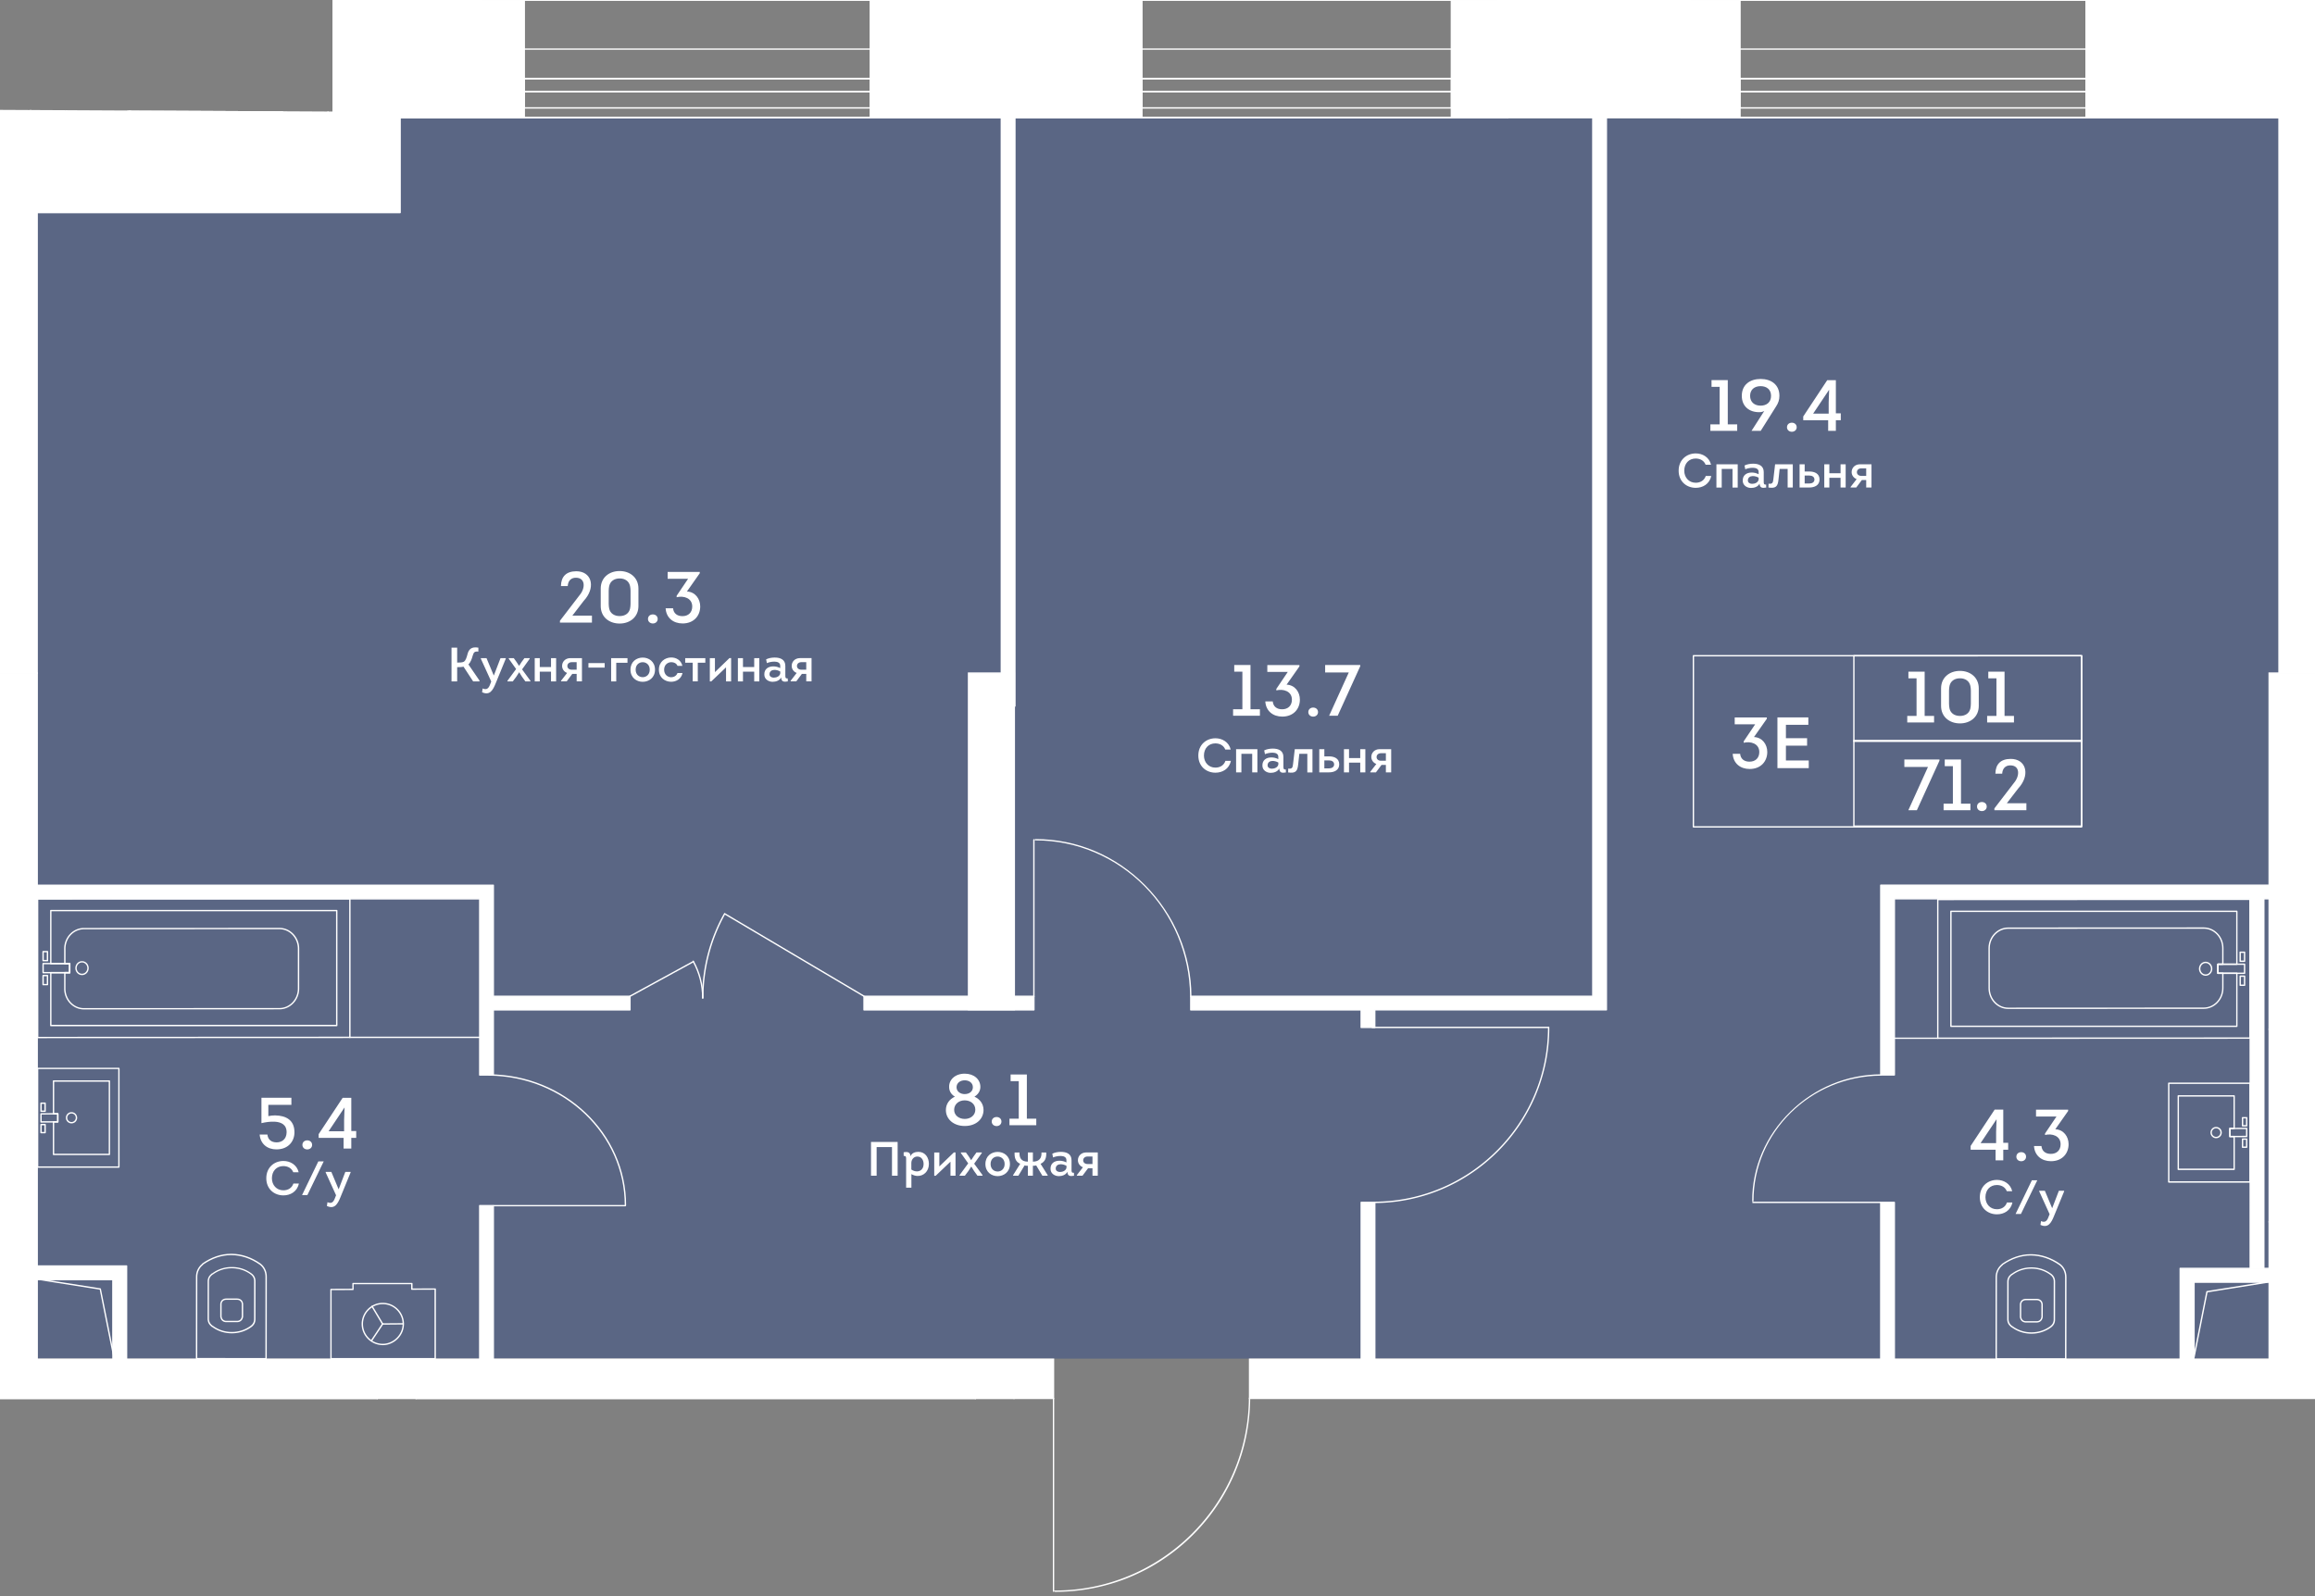 <svg viewBox="0 0 725.03 500" xmlns="http://www.w3.org/2000/svg"><rect x="0" y="0" width="725.03" height="500" fill="#808080" stroke="none"/><clipPath id="a"><path d="M725.03 0H104.12v34.94L0 34.42v403.89h329.02V500h69.42v-61.69h326.59z"/></clipPath><clipPath id="b"><path d="M-1203.76-15.85h2959.94v1437.5h-2959.94z"/></clipPath><clipPath id="c"><path d="M-1203.76-15.85h2959.94v1437.5h-2959.94z"/></clipPath><path d="M721.4 36.96H103.13v23.58H4.45v365.08H721.4V131.61z" fill="#425688" opacity=".6"/><g clip-path="url(#a)"><g clip-path="url(#b)" fill="#fff"><path clip-path="url(#c)" d="M74.26 414.2h-3.4c-.95 0-1.66-.59-1.82-1.5a.275.275 0 0 1-.06-.17v-3.91c0-1.08.78-1.84 1.88-1.84h3.4c.53 0 1.01.18 1.36.52.34.34.53.81.53 1.33v3.91c0 .09-.04.16-.06.19-.18.89-.89 1.47-1.83 1.47m-4.86-1.68c.01 0 .03.03.05.08.13.72.67 1.17 1.41 1.17h3.4c.74 0 1.28-.44 1.4-1.14 0-.01 0-.01.01-.02.01-.05.03-.08.05-.11v-3.88c0-.41-.14-.76-.4-1.02s-.63-.4-1.06-.4h-3.4c-.87 0-1.46.57-1.46 1.42z"/><path clip-path="url(#c)" d="m83.33 425.85-21.77-.02c-.12 0-.21-.1-.21-.21l.02-25.63c0-1.59.67-3.02 1.88-4.03.01-.06.04-.1.09-.14 2.85-2 5.96-3.05 8.99-3.05h.31c3.09.05 6.18 1.1 8.96 3.06 1.26.96 1.97 2.45 1.97 4.11l-.02 25.7c0 .06-.02.11-.06.15-.05.04-.1.06-.16.06m-21.55-.44 21.34.02.02-25.49c0-1.52-.65-2.89-1.8-3.76-2.77-1.95-5.86-2.98-8.93-2.98h-.08c-2.91 0-5.9 1.01-8.66 2.91-.01.05-.03.09-.07.12-1.16.93-1.8 2.27-1.8 3.77z"/><path clip-path="url(#c)" d="M72.6 417.69c-2.27 0-4.34-.67-6.15-1.99-.03 0-.08-.01-.12-.03-.03-.01-.06-.03-.07-.05a.435.435 0 0 1-.04-.07c-.82-.63-1.2-1.42-1.2-2.44l.01-11.62c0-1.03.38-1.81 1.2-2.45.01-.02.03-.06.06-.08.02-.02.04-.03.06-.03.06-.03.1-.03.13-.03 1.78-1.31 3.86-1.98 6.13-1.98h.01c2.27 0 4.34.68 6.16 2.01h.01c.84.65 1.23 1.43 1.23 2.47l-.01 11.84c0 1.03-.39 1.82-1.23 2.46a10.381 10.381 0 0 1-6.18 1.99m-6.05-2.41c.03 0 .08.02.12.05 1.74 1.28 3.74 1.93 5.92 1.93h.01c2.18 0 4.16-.65 5.91-1.92.72-.56 1.06-1.23 1.06-2.12l.01-11.84c0-.89-.34-1.57-1.06-2.13-1.74-1.28-3.74-1.92-5.91-1.93h-.01c-2.18 0-4.17.65-5.91 1.92-.05.03-.09.04-.12.05l-.05.05c-.73.55-1.07 1.23-1.07 2.13l-.01 11.62c0 .9.34 1.57 1.07 2.14.01.02.02.04.04.05M11.8 325.23c-.12 0-.21-.09-.21-.21l-.02-43.46a.204.204 0 0 1 .21-.21l97.8-.04a.204.204 0 0 1 .21.21v43.46c0 .12-.09.21-.21.21zm.19-43.46.02 43.04 97.35-.05v-43.03z"/><path clip-path="url(#c)" d="M25.69 305.47c-.56 0-1.08-.23-1.48-.64a2.23 2.23 0 0 1-.61-1.54c0-1.21.94-2.19 2.09-2.19.56 0 1.08.23 1.48.64.39.41.61.96.61 1.55 0 1.2-.93 2.18-2.09 2.18zm0-3.96c-.92 0-1.67.79-1.67 1.77 0 .47.18.92.49 1.25s.73.51 1.17.51c.92 0 1.67-.79 1.67-1.76 0-.48-.18-.92-.49-1.25s-.73-.52-1.17-.52m-12.2 7.16a.204.204 0 0 1-.21-.21v-2.84c0-.12.09-.21.21-.21h1.38c.12 0 .21.09.21.21v2.83c0 .12-.09.21-.21.21h-1.38zm.22-.43h.95v-2.41h-.95zm1.16-7.08h-1.38c-.12 0-.21-.09-.21-.21v-2.83c0-.12.09-.21.21-.21h1.38a.204.204 0 0 1 .21.21v2.84c0 .1-.09.2-.21.2m-1.16-.43h.95v-2.41h-.95z"/><path clip-path="url(#c)" d="M26.29 316.23c-1.65 0-3.21-.68-4.38-1.91a6.658 6.658 0 0 1-1.82-4.61v-5.02a.204.204 0 0 1 .21-.21h1.32v-2.41H20.3c-.12 0-.21-.09-.21-.21v-4.64c0-3.6 2.78-6.52 6.2-6.52l61.21-.03c1.66 0 3.22.68 4.39 1.91a6.658 6.658 0 0 1 1.82 4.61v12.49c0 3.59-2.78 6.52-6.2 6.52zm-5.78-11.32v4.81c0 1.63.61 3.16 1.7 4.31s2.54 1.78 4.08 1.78l61.22-.03c3.19 0 5.77-2.74 5.77-6.1v-12.49c0-1.63-.61-3.16-1.7-4.32-1.09-1.15-2.54-1.78-4.08-1.78l-61.21.03c-3.19 0-5.78 2.74-5.77 6.1v4.43h1.33c.12 0 .21.09.21.21v2.84c0 .12-.09.21-.21.21z"/><path clip-path="url(#c)" d="M105.47 321.48H15.91c-.12 0-.21-.09-.21-.21V304.7c0-.12.09-.21.21-.21h5.71v-2.41h-5.71a.204.204 0 0 1-.21-.21v-16.61c0-.12.09-.21.21-.21h89.56c.12 0 .21.09.21.21v36.01c-.01.12-.1.21-.21.21m-89.35-.43h89.13v-35.58H16.12v16.18h5.71a.204.204 0 0 1 .21.21v2.84c0 .12-.09.21-.21.21h-5.71z"/><path clip-path="url(#c)" d="M13.5 304.92a.204.204 0 0 1-.21-.21v-2.84c0-.12.09-.21.21-.21h8.34a.204.204 0 0 1 .21.21v2.84c0 .12-.09.21-.21.21zm.21-2.84v2.41h7.91v-2.41zm136.65 23.1h-40.79c-.12 0-.21-.09-.21-.21s.09-.21.21-.21h40.79c.12 0 .21.09.21.21.01.12-.09.21-.21.21m456.53.28a.204.204 0 0 1-.21-.21v-43.46c0-.12.09-.21.21-.21l97.78-.04a.204.204 0 0 1 .21.21l.02 43.46c0 .12-.09.21-.21.21zm.21-43.46v43.03l97.37-.04-.02-43.04z"/><path clip-path="url(#c)" d="M690.78 305.67c-1.15 0-2.09-.98-2.09-2.19s.94-2.19 2.09-2.19c1.16 0 2.09.98 2.09 2.19 0 1.2-.94 2.19-2.09 2.19m0-3.96c-.92 0-1.66.79-1.66 1.77 0 .97.75 1.77 1.66 1.77.92 0 1.67-.79 1.67-1.77-.01-.97-.76-1.77-1.67-1.77m12.19-.36h-1.38c-.12 0-.21-.09-.21-.21v-2.84c0-.12.09-.21.21-.21h1.38c.12 0 .21.09.21.21v2.84c0 .11-.09.21-.21.21m-1.16-.43h.95v-2.41h-.95zm-.21 7.94a.204.204 0 0 1-.21-.21v-2.84c0-.12.09-.21.21-.21h1.38c.12 0 .21.09.21.21v2.84c0 .12-.09.21-.21.21zm.21-.43h.95v-2.41h-.95z"/><path clip-path="url(#c)" d="M628.97 316.08c-1.66 0-3.22-.68-4.39-1.91s-1.81-2.87-1.81-4.61l-.01-12.49c0-3.6 2.78-6.52 6.2-6.52l61.21-.03c1.66 0 3.22.68 4.39 1.91s1.81 2.87 1.81 4.61v5.02c0 .12-.09.21-.21.21h-1.32v2.41h1.32c.12 0 .21.09.21.21v4.64c0 3.6-2.78 6.52-6.2 6.52zm61.21-25.13-61.22.03c-3.19 0-5.78 2.74-5.78 6.1l.01 12.49c0 1.63.6 3.16 1.7 4.31 1.09 1.15 2.54 1.78 4.08 1.78l61.21-.03c3.19 0 5.78-2.74 5.78-6.1v-4.43h-1.32c-.12 0-.21-.09-.21-.21v-2.84c0-.12.09-.21.21-.21h1.32v-4.8c0-1.63-.6-3.16-1.7-4.32-1.09-1.14-2.54-1.77-4.08-1.77"/><path clip-path="url(#c)" d="M700.56 321.71H611c-.12 0-.21-.09-.21-.21v-36.01c0-.12.09-.21.21-.21h89.55c.12 0 .21.09.21.21v16.57c0 .12-.09.21-.21.21h-5.71v2.41h5.71a.204.204 0 0 1 .21.21v16.61c.01.12-.08.21-.2.21m-89.34-.42h89.13v-16.18h-5.71a.204.204 0 0 1-.21-.21v-2.83c0-.12.09-.21.21-.21h5.71V285.7h-89.13z"/><path clip-path="url(#c)" d="M694.63 305.11a.204.204 0 0 1-.21-.21v-2.84c0-.12.09-.21.21-.21h8.34a.204.204 0 0 1 .21.21v2.84c0 .12-.09.21-.21.21zm.22-2.84v2.41h7.91v-2.41zm-87.96 23.19h-14.15c-.12 0-.21-.09-.21-.21s.09-.21.21-.21h14.15c.12 0 .21.09.21.21 0 .11-.09.21-.21.21m92.82 41.07h-17.5c-.12 0-.21-.09-.21-.21v-23c0-.12.09-.21.21-.21h17.5c.12 0 .21.09.21.21v10.19c0 .12-.09.21-.21.21l-1.12.01v2.1h1.12a.204.204 0 0 1 .21.21v10.27c0 .13-.1.22-.21.22m-17.29-.43h17.08v-9.85h-1.12a.204.204 0 0 1-.21-.21v-2.53c0-.12.09-.21.21-.21h1.12v-9.77h-17.08zm19.92-13.21a.204.204 0 0 1-.21-.21v-2.53c0-.12.09-.21.21-.21h1.29a.204.204 0 0 1 .21.21v2.53c0 .12-.09.21-.21.21zm.21-2.53v2.1h.87v-2.1zm-.21 9.23a.204.204 0 0 1-.21-.21v-2.53c0-.12.09-.21.21-.21h1.29a.204.204 0 0 1 .21.21v2.53c0 .12-.09.21-.21.21zm.21-2.53v2.1h.87v-2.1z"/><path clip-path="url(#c)" d="M694.07 356.57c-.97 0-1.76-.78-1.77-1.76 0-.47.18-.91.51-1.25s.78-.52 1.25-.52h.01c.46 0 .9.18 1.24.51s.52.78.52 1.25c.01.97-.78 1.76-1.76 1.77zm0-.43v.21-.21a1.338 1.338 0 0 0 .93-2.29c-.25-.25-.58-.39-.94-.39h-.01c-.74 0-1.33.61-1.33 1.35.01.73.61 1.33 1.35 1.33z"/><path clip-path="url(#c)" d="M704.68 370.49h-25.46c-.12 0-.21-.09-.21-.21v-30.93c0-.12.09-.21.21-.21h25.46c.12 0 .21.09.21.21v30.93c.01.11-.09.21-.21.21m-25.24-.43h25.04v-30.5h-25.04z"/><path clip-path="url(#c)" d="M698.37 356.26a.204.204 0 0 1-.21-.21v-2.53c0-.12.09-.21.21-.21l5.26-.02a.204.204 0 0 1 .21.21v2.53c0 .12-.09.21-.21.21zm.21-2.53v2.1l4.84-.02v-2.1zm-664.32 8.13h-17.5c-.12 0-.21-.09-.21-.21v-10.19c0-.12.09-.21.21-.21l1.13-.01v-2.1h-1.13a.204.204 0 0 1-.21-.21v-10.27c0-.12.09-.21.21-.21h17.5c.12 0 .21.09.21.21v23c0 .1-.09.2-.21.2m-17.29-.43h17.08v-22.57H16.97v9.85h1.13a.204.204 0 0 1 .21.21v2.53c0 .12-.09.21-.21.21h-1.13zm-4.13-6.4a.204.204 0 0 1-.21-.21v-2.53c0-.12.09-.21.21-.21h1.29a.204.204 0 0 1 .21.21v2.53c0 .12-.09.21-.21.21zm.21-2.52v2.1h.87v-2.1zm-.21-4.18a.204.204 0 0 1-.21-.21v-2.53c0-.12.09-.21.21-.21h1.29a.204.204 0 0 1 .21.21v2.53c0 .12-.09.21-.21.21zm.21-2.53v2.1h.87v-2.1z"/><path clip-path="url(#c)" d="M22.4 351.93c-.47 0-.91-.18-1.25-.51-.33-.33-.52-.78-.52-1.25s.18-.92.51-1.25c.33-.34.77-.52 1.25-.52h.01c.97 0 1.76.78 1.77 1.76 0 .47-.18.91-.51 1.25-.34.33-.78.51-1.26.52zm0-3.11c-.36 0-.7.15-.96.4-.25.26-.38.59-.38.95 0 .74.6 1.33 1.34 1.33s1.33-.61 1.33-1.35c.01-.73-.59-1.33-1.33-1.33"/><path clip-path="url(#c)" d="M37.24 365.83H11.78c-.12 0-.21-.09-.21-.21V334.7c0-.12.09-.21.21-.21h25.46c.12 0 .21.09.21.21v30.92c.01.11-.09.21-.21.21m-25.25-.43h25.04v-30.5H11.99z"/><path clip-path="url(#c)" d="M12.84 351.68a.204.204 0 0 1-.21-.21v-2.53c0-.12.09-.21.21-.21l5.26-.02a.204.204 0 0 1 .21.21v2.53c0 .12-.09.21-.21.21zm.21-2.53v2.1l4.84-.02v-2.1zm103.29 71.07c-.04 0-.08-.01-.12-.03-.1-.06-.12-.2-.06-.3l3.49-5.25c.06-.1.2-.12.3-.06s.12.2.06.3l-3.49 5.25c-.05.06-.11.09-.18.09"/><path clip-path="url(#c)" d="M119.83 414.98c-.12 0-.21-.09-.21-.21s.09-.22.21-.22l6.46-.05c.12 0 .21.09.21.21s-.09.21-.21.21z"/><path clip-path="url(#c)" d="M119.83 414.98c-.07 0-.15-.03-.18-.1l-3.3-5.52a.21.21 0 1 1 .36-.22l3.31 5.52c.06.1.03.23-.07.29-.04.02-.08.03-.12.03"/><path clip-path="url(#c)" d="M119.89 421.39c-3.63 0-6.6-2.94-6.63-6.57-.01-1.77.67-3.44 1.91-4.7a6.548 6.548 0 0 1 4.67-1.98h.06c1.74 0 3.39.68 4.64 1.91a6.548 6.548 0 0 1 1.98 4.67c.01 1.75-.68 3.42-1.97 4.7-1.25 1.25-2.93 1.97-4.6 1.98h-.06zm0-12.83h-.05c-1.65.01-3.2.67-4.37 1.86a6.15 6.15 0 0 0-1.78 4.4c.03 3.4 2.81 6.15 6.2 6.15h.05c1.57-.01 3.14-.69 4.31-1.86 1.2-1.2 1.86-2.76 1.84-4.4-.01-1.65-.67-3.2-1.86-4.37a6.154 6.154 0 0 0-4.34-1.78"/><path clip-path="url(#c)" d="M136.3 425.85h-32.64c-.12 0-.21-.09-.21-.21v-21.68c0-.12.09-.21.21-.21l6.69-.03v-1.62c0-.12.09-.21.21-.21h18.43c.12 0 .21.09.21.21v1.54l7.11-.03a.204.204 0 0 1 .21.21v21.83c-.01.11-.1.2-.22.2m-32.44-.42h32.22v-21.4l-7.11.03a.204.204 0 0 1-.21-.21v-1.54h-18v1.62c0 .12-.09.21-.21.21l-6.69.03zm534.02-11.12h-3.4c-.95 0-1.66-.59-1.82-1.5a.275.275 0 0 1-.06-.17v-3.91c0-1.08.78-1.84 1.88-1.84h3.4c.54 0 1.03.19 1.37.53.33.33.52.8.52 1.31v3.91c0 .09-.04.16-.06.19-.18.91-.9 1.48-1.83 1.48m-4.86-1.67c.01 0 .03.03.05.08.13.73.67 1.17 1.41 1.17h3.4c.74 0 1.28-.44 1.4-1.14 0-.01 0-.01.01-.02.01-.05.03-.08.05-.11v-3.88c0-.41-.14-.75-.39-1.01-.26-.26-.64-.41-1.07-.41h-3.4c-.87 0-1.46.57-1.46 1.42z"/><path clip-path="url(#c)" d="m646.95 425.97-21.77-.01c-.12 0-.21-.1-.21-.21l.02-25.63c0-1.59.67-3.02 1.89-4.04.01-.05.04-.1.09-.13 2.85-2 5.96-3.05 8.99-3.05h.31c3.09.05 6.18 1.1 8.96 3.05 1.25.96 1.97 2.45 1.97 4.11l-.02 25.7c-.02.12-.11.21-.23.21m-21.55-.44 21.34.01.02-25.48c0-1.53-.65-2.9-1.8-3.76-2.76-1.94-5.85-2.97-8.91-2.98h-.1c-2.91 0-5.9 1.01-8.66 2.91-.01.04-.03.09-.07.12-1.16.93-1.8 2.27-1.8 3.77z"/><path clip-path="url(#c)" d="M636.21 417.81c-2.27 0-4.33-.67-6.15-1.99-.03 0-.08-.01-.12-.03a.154.154 0 0 1-.06-.04c-.02-.02-.03-.05-.05-.08-.82-.64-1.2-1.42-1.2-2.45l.01-11.62c0-1.03.38-1.81 1.2-2.44.01-.02.03-.05.06-.08.02-.02.04-.03.06-.04.06-.03.1-.03.13-.03 1.78-1.31 3.86-1.98 6.13-1.98h.01c2.27 0 4.34.68 6.16 2.01h.01c.84.65 1.23 1.44 1.23 2.47l-.01 11.84c0 1.04-.39 1.82-1.23 2.47a10.381 10.381 0 0 1-6.18 1.99m-6.04-2.41c.03 0 .08.02.12.05 1.74 1.28 3.73 1.93 5.92 1.93 2.18 0 4.17-.64 5.91-1.91.72-.56 1.06-1.24 1.06-2.13l.01-11.84c0-.89-.34-1.57-1.06-2.13-1.74-1.28-3.74-1.92-5.91-1.93h-.01c-2.18 0-4.17.65-5.91 1.92-.04.03-.09.04-.12.05l-.04.04c-.73.56-1.07 1.24-1.07 2.14l-.01 11.62c0 .9.34 1.57 1.07 2.14.01.02.02.04.04.05m-41.15-38.73h4.26v49.13h-4.26zm4.26-39.91h-4.26v-59.45h121.66v4.26h-117.4z"/><path clip-path="url(#c)" d="M704.73 279.44h4.26v117.88h-4.26zm49.89 149.94h-4.27v-27.77h-63.29v25.94h-4.26v-30.2h71.82zM426.3 314.22h4.26v7.63h-4.26zm0 62.45h4.26v49.13h-4.26zm-273.93-64.58h44.93v4.26h-44.93zm118.23 0h53.21v4.26H270.6z"/><path clip-path="url(#c)" d="M503.11 316.35H372.93v-4.26h125.92V33.8h4.26zM313.6 36.75h4.26v184.43h-4.26zM154.51 336.76h-4.27v-55.19h-321.69v-4.26h325.96zm-4.27 40.93h4.26v49.13h-4.26zM-.64 65.53h12.28v145.33H-.64zm714.39-29.68h12.28v175.01h-12.28zm-3.07 286.58h15.35v60.39h-15.35zM39.63 427.81h-4.27v-26.96h-62.73v26.96h-4.27v-31.23h71.27zm553.65-1.8h-4.26c-.12 0-.21-.09-.21-.21v-49.13c0-.12.09-.21.21-.21h4.26c.12 0 .21.09.21.21v49.13c.01.12-.09.21-.21.21m-4.05-.43h3.84v-48.7h-3.84zm119.76-28.04h-4.26c-.12 0-.21-.09-.21-.21V281.78H593.5v54.97c0 .12-.09.21-.21.21h-4.26c-.12 0-.21-.09-.21-.21V277.3c0-.12.09-.21.21-.21h121.66c.12 0 .21.09.21.21v4.26c0 .12-.09.21-.21.21h-1.47v115.54c-.01.13-.11.23-.23.23m-4.05-.43h3.84V281.57c0-.12.09-.21.21-.21h1.47v-3.84H589.23v59.02h3.84v-54.97c0-.12.09-.21.21-.21h111.44c.12 0 .21.09.21.21v115.54z"/><path clip-path="url(#c)" d="M754.62 429.59h-4.26c-.12 0-.21-.09-.21-.21v-27.55h-62.87v25.72c0 .12-.09.21-.21.21h-4.26c-.12 0-.21-.09-.21-.21v-30.2c0-.12.09-.21.21-.21h71.82c.12 0 .21.09.21.21v32.03a.22.22 0 0 1-.22.21m-4.05-.43h3.84v-31.6h-71.4v29.77h3.84v-25.72c0-.12.09-.21.21-.21h63.29c.12 0 .21.09.21.21v27.55zM430.56 322.07h-4.26c-.12 0-.21-.09-.21-.21v-5.29h-53.16c-.12 0-.21-.09-.21-.21v-4.26c0-.12.09-.21.21-.21h125.7V33.8c0-.12.09-.21.21-.21h4.26c.12 0 .21.09.21.21v282.55c0 .12-.09.21-.21.21h-72.33v5.29c.01.12-.09.22-.21.22m-4.05-.43h3.84v-5.29c0-.12.09-.21.21-.21h72.33V34.02h-3.84v278.07c0 .12-.09.21-.21.21h-125.7v3.84h53.16c.12 0 .21.09.21.21zm4.06 104.37h-4.26c-.12 0-.21-.09-.21-.21v-49.13c0-.12.09-.21.21-.21h4.26c.12 0 .21.09.21.21v49.13c-.01.12-.1.21-.21.21m-4.06-.43h3.84v-48.7h-3.84zM323.8 316.57h-53.2c-.12 0-.21-.09-.21-.21v-4.26c0-.12.09-.21.21-.21h53.21c.12 0 .21.09.21.21v4.26c0 .11-.1.21-.22.21m-52.99-.43h52.78v-3.84h-52.78zm47.05-94.74h-4.26c-.12 0-.21-.09-.21-.21V36.75c0-.12.09-.21.21-.21h4.26c.12 0 .21.09.21.21v184.43c0 .12-.09.22-.21.22m-4.05-.43h3.84v-184h-3.84zM154.5 427.03h-4.26c-.12 0-.21-.09-.21-.21v-49.13c0-.12.09-.21.21-.21h4.26c.12 0 .21.09.21.21v49.13c.01.12-.09.21-.21.21m-4.05-.42h3.84v-48.7h-3.84zm4.05-89.64h-4.26c-.12 0-.21-.09-.21-.21v-54.97h-291.48v8.36c0 .12-.09.21-.21.21h-4.26c-.12 0-.21-.09-.21-.21v-8.36h-25.31c-.12 0-.21-.09-.21-.21v-4.26c0-.12.09-.21.21-.21H154.5c.12 0 .21.09.21.21v34.57h42.59c.12 0 .21.09.21.21v4.26c0 .12-.09.21-.21.21h-42.59v20.19c.01.12-.09.21-.21.21m-4.05-.43h3.84v-20.19c0-.12.09-.21.21-.21h42.59v-3.84H154.5c-.12 0-.21-.09-.21-.21v-34.57h-325.53v3.84h25.31c.12 0 .21.09.21.21v8.36h3.84v-8.36c0-.12.09-.21.21-.21h291.9c.12 0 .21.09.21.21v54.97zM11.64 211.08H-.64c-.12 0-.21-.09-.21-.21V65.53c0-.12.09-.21.21-.21h12.28c.12 0 .21.09.21.21v145.33c.01.13-.09.22-.21.22m-12.06-.43h11.86V65.75H-.42v144.9zm726.45.43h-12.28c-.12 0-.21-.09-.21-.21V35.85c0-.12.09-.21.21-.21h12.28c.12 0 .21.09.21.21v175.01c0 .13-.09.22-.21.22m-12.07-.43h11.86V36.07h-11.86zm12.07 172.38h-15.35c-.12 0-.21-.09-.21-.21v-60.39c0-.12.09-.21.21-.21h15.35c.12 0 .21.09.21.21v60.39c0 .11-.09.21-.21.21m-15.14-.43h14.93v-59.96h-14.93zM39.63 428.03h-4.26c-.12 0-.21-.09-.21-.21v-26.76h-62.31v26.76c0 .12-.09.21-.21.21h-4.26c-.12 0-.21-.09-.21-.21v-31.23c0-.12.09-.21.21-.21h71.26c.12 0 .21.09.21.21v31.23c-.01.11-.1.21-.22.21m-4.06-.43h3.84v-30.8h-70.84v30.81h3.84v-26.76c0-.12.09-.21.21-.21h62.73c.12 0 .21.09.21.21v26.75z"/><path clip-path="url(#c)" d="M270.6 312.3c-.04 0-.08-.01-.11-.03l-43.58-25.8c-.1-.06-.14-.19-.08-.29s.2-.14.29-.08l43.57 25.8c.1.06.14.19.08.29-.03.07-.1.11-.17.11"/><path clip-path="url(#c)" d="M220.09 312.85c-.12 0-.21-.09-.21-.21 0-9.28 2.37-18.43 6.86-26.46.06-.1.18-.14.29-.08.1.06.14.19.09.29-4.45 7.97-6.81 17.05-6.81 26.25a.22.22 0 0 1-.22.21"/><path clip-path="url(#c)" d="M220.09 312.85c-.12 0-.21-.09-.21-.21 0-4-1.02-7.94-2.96-11.41-.06-.1-.02-.23.08-.29s.24-.03.29.08c1.97 3.53 3.01 7.55 3.01 11.62 0 .12-.09.21-.21.21"/><path clip-path="url(#c)" d="M197.31 312.3c-.08 0-.15-.04-.19-.11-.06-.1-.02-.23.09-.29l19.81-10.83c.1-.06.23-.02.29.09.06.1.02.23-.09.29l-19.81 10.83c-.03.01-.07.02-.1.02m126.49.11c-.12 0-.21-.09-.21-.21v-49.13c0-.12.09-.21.21-.21s.21.09.21.21v49.13c.01.11-.09.21-.21.21m49.13-.11c-.12 0-.21-.09-.21-.21-.19-26.93-21.89-48.82-48.4-48.82-.14 0-.27-.07-.27-.21s.12-.21.27-.21c12.92 0 25.13 5.16 34.39 14.53 9.22 9.34 14.35 21.67 14.44 34.7-.01.13-.1.22-.22.22zm-177.06 65.61h-41.24c-.12 0-.21-.09-.21-.21s.09-.21.21-.21h41.24c.12 0 .21.09.21.21 0 .11-.09.21-.21.21"/><path clip-path="url(#c)" d="M195.87 377.79c-.12 0-.21-.09-.21-.21.03-22.24-19.05-40.45-42.52-40.61-.12 0-.21-.1-.21-.22s.1-.21.21-.21c23.71.15 42.97 18.56 42.95 41.03-.01.13-.1.22-.22.22m393.02-.91h-39.92c-.12 0-.21-.09-.21-.21s.09-.21.21-.21h39.92c.12 0 .21.09.21.21s-.09.21-.21.21m-39.92-.46c-.12 0-.21-.09-.21-.21-.01-10.48 4.23-20.41 11.95-27.95 7.66-7.48 17.71-11.64 28.31-11.71.12 0 .21.09.21.21s-.09.21-.21.21c-21.99.15-39.86 17.75-39.84 39.23 0 .12-.09.22-.21.22m-63.95-54.36h-55.27c-.12 0-.21-.09-.21-.21s.09-.21.21-.21h55.27c.12 0 .21.09.21.21.01.12-.09.21-.21.21"/><path clip-path="url(#c)" d="M430.64 376.88c-.12 0-.21-.09-.21-.21s.09-.22.21-.22c29.9-.2 54.2-24.7 54.17-54.6 0-.12.09-.21.21-.21s.21.09.21.21c.04 30.14-24.45 54.82-54.59 55.03zm-100.69 121.8c-.12 0-.21-.09-.21-.21v-60.38c0-.12.09-.21.21-.21s.21.09.21.21v60.38c0 .11-.1.21-.21.21m.51 0c-.13.01-.28-.07-.29-.21 0-.12.09-.21.21-.21h.07c33.24 0 60.45-27.02 60.68-60.26 0-.12.1-.21.21-.21.12 0 .21.1.21.22-.11 16.25-6.53 31.51-18.07 42.96-11.51 11.41-26.79 17.71-43.02 17.71M225.55 565.2c-.12 0-.21-.09-.21-.21v-12.28c0-.12.09-.21.21-.21h79.62V438.29H130.58V552.5h10.03c.12 0 .21.09.21.21v12.28c0 .12-.09.21-.21.21s-.21-.09-.21-.21v-12.07h-10.02c-.12 0-.21-.09-.21-.21V438.08c0-.12.09-.21.21-.21h175.01c.12 0 .21.09.21.21v114.63c0 .12-.09.21-.21.21h-79.62v12.07a.22.22 0 0 1-.22.21"/><path clip-path="url(#c)" d="M268.54 543.71H141.63c-.12 0-.21-.09-.21-.21v-84.95c0-.12.09-.21.21-.21h126.91c.12 0 .21.09.21.21v84.95c0 .12-.09.21-.21.21m-126.7-.43h126.49v-84.52H141.84zm150.24-94.75h-148.4c-.12 0-.21-.09-.21-.21v-6.14c0-.12.09-.21.21-.21h148.4c.12 0 .21.09.21.21v6.14c0 .11-.09.21-.21.21m-148.19-.43h147.98v-5.71H143.89zM38.25 565.2c-.12 0-.21-.09-.21-.21v-12.28c0-.12.09-.21.21-.21h79.62V438.29H-56.72V552.5h10.03c.12 0 .21.09.21.21v12.28c0 .12-.09.21-.21.21s-.21-.09-.21-.21v-12.07h-10.02c-.12 0-.21-.09-.21-.21V438.08c0-.12.09-.21.21-.21h175.01c.12 0 .21.09.21.21v114.63c0 .12-.09.21-.21.21H38.47v12.07c0 .12-.1.21-.22.21"/><path clip-path="url(#c)" d="M81.24 543.71H-46.69c-.12 0-.21-.09-.21-.21v-84.95c0-.12.09-.21.21-.21H81.24c.12 0 .21.09.21.21v84.95c0 .12-.09.21-.21.21m-127.72-.43H81.03v-84.52H-46.48zm151.26-94.75h-148.4c-.12 0-.21-.09-.21-.21v-6.14c0-.12.09-.21.21-.21h148.4c.12 0 .21.09.21.21v6.14c0 .11-.09.21-.21.21m-148.19-.43h147.98v-5.71H-43.41zm78.91-23.61c-.1 0-.19-.07-.21-.17L31.23 404l-19.3-3.04a.21.21 0 0 1-.17-.23c0-.11.1-.2.21-.2H35.5c.12 0 .21.09.21.21v23.54c0 .11-.08.2-.19.21zm-20.82-23.54 16.76 2.65c.09.01.16.08.17.17l3.68 18.36v-21.17H14.68zm672.46 24.4h-.02a.208.208 0 0 1-.19-.21V401.6c0-.12.09-.21.21-.21h23.33a.216.216 0 0 1 .03.43l-19.12 3.04-4.03 20.32c-.02.09-.11.17-.21.17m.21-23.54v21.15l3.64-18.34c.01-.09.09-.15.17-.17l16.61-2.65h-20.42zM526.45 37.09h-54.24c-.12 0-.21-.09-.21-.21v-21.5c0-.12.09-.21.21-.21h54.24c.12 0 .21.09.21.21v21.49c.01.13-.09.22-.21.22m-54.03-.43h53.82V15.6h-53.82zM125.25 66.77H-1.66c-.12 0-.21-.09-.21-.21V15.38a.204.204 0 0 1 .21-.21H9.6c.12 0 .21.09.21.21v38.68h102.94V15.38c0-.12.09-.21.21-.21h12.28c.12 0 .21.09.21.21v51.17c.01.13-.08.22-.2.22m-126.7-.43h126.48V15.6h-11.86v38.67c0 .12-.09.21-.21.21H9.6c-.12 0-.21-.09-.21-.21V15.6H-1.45v50.74zM20.86.24c-.04 0-.13-.04-.17-.04-.04-.09-.04-.13-.04-.17s0-.09.04-.17c.09-.04.26-.09.3 0 .09.09.09.13.09.17s-.04.09-.09.17c-.01.04-.09.04-.13.04"/><path clip-path="url(#c)" d="M88.4 35.04H40.3c-.12 0-.21-.09-.21-.21V13.34c0-.12.09-.21.21-.21h48.1c.12 0 .21.09.21.21v21.49c.01.12-.09.21-.21.21m-47.89-.42h47.68V13.55H40.51z"/><path clip-path="url(#c)" d="M88.4 35.04c-.03 0-.06 0-.09-.02l-23.96-10.7-23.96 10.71c-.11.05-.23 0-.28-.11s0-.23.11-.28l23.62-10.55-23.63-10.56a.215.215 0 0 1 .09-.41h48.1a.215.215 0 0 1 .09.41L64.87 24.08l23.62 10.55c.11.05.16.17.11.28-.04.09-.12.13-.2.13M41.3 13.55l23.05 10.3 23.05-10.3zm61.43-4.09H20.86c-.12 0-.21-.09-.21-.21s.09-.21.21-.21h81.88c.12 0 .21.09.21.21 0 .11-.1.21-.22.21m0-3.08H20.86c-.12 0-.21-.09-.21-.21s.09-.21.21-.21h81.88c.12 0 .21.09.21.21s-.1.21-.22.21m169.9 30.71H164.14c-.12 0-.21-.09-.21-.21V.03c0-.12.09-.21.21-.21h108.49c.12 0 .21.09.21.21v36.85c0 .12-.09.21-.21.21m-108.27-.43h108.06V.24H164.36z"/><path clip-path="url(#c)" d="M272.63 28.9H164.14c-.12 0-.21-.09-.21-.21V24.6c0-.12.09-.21.21-.21h108.49c.12 0 .21.09.21.21v4.09c0 .12-.09.21-.21.21m-108.27-.42h108.06v-3.67H164.36z"/><path clip-path="url(#c)" d="M272.63 34.02H164.14c-.12 0-.21-.09-.21-.21v-5.12c0-.12.09-.21.21-.21h108.49c.12 0 .21.09.21.21v5.12c0 .12-.09.21-.21.21m-108.27-.43h108.06V28.9H164.36zm290.24 3.5h-97.03c-.12 0-.21-.09-.21-.21V.03c0-.12.09-.21.21-.21h97.03c.12 0 .21.09.21.21v36.85c.01.12-.09.21-.21.21m-96.81-.43h96.6V.24h-96.6z"/><path clip-path="url(#c)" d="M454.6 28.9h-97.03c-.12 0-.21-.09-.21-.21V24.6c0-.12.09-.21.21-.21h97.03c.12 0 .21.09.21.21v4.09c.01.12-.09.21-.21.21m-96.81-.42h96.6v-3.67h-96.6z"/><path clip-path="url(#c)" d="M454.6 34.02h-97.03c-.12 0-.21-.09-.21-.21v-5.12c0-.12.09-.21.21-.21h97.03c.12 0 .21.09.21.21v5.12c.01.12-.09.21-.21.21m-96.81-.43h96.6V28.9h-96.6zm295.57 3.5H544.89c-.12 0-.21-.09-.21-.21V.03c0-.12.09-.21.21-.21h108.48c.12 0 .21.09.21.21v36.85c0 .12-.1.21-.22.21m-108.26-.43h108.05V.24H545.1z"/><path clip-path="url(#c)" d="M653.36 28.9H544.89c-.12 0-.21-.09-.21-.21V24.6c0-.12.09-.21.21-.21h108.48c.12 0 .21.09.21.21v4.09c0 .12-.1.21-.22.21m-108.26-.42h108.05v-3.67H545.1z"/><path clip-path="url(#c)" d="M653.36 34.02H544.89c-.12 0-.21-.09-.21-.21v-5.12c0-.12.09-.21.21-.21h108.48c.12 0 .21.09.21.21v5.12c0 .12-.1.21-.22.21m-108.26-.43h108.05V28.9H545.1z"/><path clip-path="url(#c)" d="M877.51 37.09H526.45c-.12 0-.21-.09-.21-.21V24.59c0-.12.09-.21.21-.21H877.5c.12 0 .21.09.21.21v12.28c.01.13-.08.22-.2.22m-350.84-.43H877.3V24.81H526.67z"/><path clip-path="url(#c)" d="M877.51 24.81H526.45c-.12 0-.21-.09-.21-.21v-9.21c0-.12.09-.21.21-.21H877.5c.12 0 .21.09.21.21v9.21c.01.11-.08.21-.2.21m-350.84-.43H877.3v-8.79H526.67zm-54.46 12.71H125.25c-.12 0-.21-.09-.21-.21V24.59c0-.12.09-.21.21-.21h346.96c.12 0 .21.09.21.21v12.28c0 .13-.09.22-.21.22m-346.75-.43H472V24.81H125.46z"/><path clip-path="url(#c)" d="M472.21 24.81H125.25c-.12 0-.21-.09-.21-.21v-9.21c0-.12.09-.21.21-.21h346.96c.12 0 .21.09.21.21v9.21c0 .11-.09.21-.21.21m-346.75-.43H472v-8.79H125.46z"/><path clip-path="url(#c)" d="M535.66 15.6H463c-.12 0-.21-.09-.21-.21V6.17c0-.12.09-.21.21-.21h72.67c.12 0 .21.09.21.21v9.21c0 .12-.1.22-.22.22m-72.45-.43h72.24V6.38h-72.24zm-319.54.43h-38.89c-.12 0-.21-.09-.21-.21V6.17c0-.12.09-.21.21-.21h38.89c.12 0 .21.09.21.21v9.21c.01.12-.09.22-.21.22m-38.68-.43h38.47V6.38h-38.47zm367.22 21.92H125.25c-.12 0-.21-.09-.21-.21V24.59c0-.12.09-.21.21-.21h346.96c.12 0 .21.09.21.21v12.28c0 .13-.09.22-.21.22m-346.75-.43H472V24.81H125.46zm752.05.43H526.45c-.12 0-.21-.09-.21-.21V24.59c0-.12.09-.21.21-.21H877.5c.12 0 .21.09.21.21v12.28c.01.13-.08.22-.2.22m-350.84-.43H877.3V24.81H526.67zM18.81 15.6h-34.8c-.12 0-.21-.09-.21-.21V6.17c0-.12.09-.21.21-.21h34.8c.12 0 .21.09.21.21v9.21c0 .12-.09.22-.21.22m-34.59-.43H18.6V6.38h-34.38z"/><path clip-path="url(#c)" d="M112.97 54.49H9.59c-.12 0-.21-.09-.21-.21V15.39c0-.12.09-.21.21-.21h9.21c.12 0 .21.09.21.21v29.47h85.55V15.39c0-.12.09-.21.21-.21h8.18c.12 0 .21.09.21.21v38.89c.02.12-.07.21-.19.21M9.81 54.06h102.95V15.59h-7.77v29.47c0 .12-.09.21-.21.21H18.81c-.12 0-.21-.09-.21-.21V15.59H9.81z"/><path clip-path="url(#c)" d="M1743.37 1408.55h-60.45c-.11 0-.21-.1-.21-.21v-2.86h-148.93v2.86c0 .12-.1.21-.21.21h-60.39c-.12 0-.21-.1-.21-.21v-2.86h-123.41v2.86c0 .12-.09.21-.21.21h-60.39c-.11 0-.21-.1-.21-.21v-2.86h-123.49v2.86c0 .12-.1.21-.21.21h-60.46c-.11 0-.21-.1-.21-.21v-2.86H992.35v2.86c0 .12-.09.21-.21.21h-60.39c-.12 0-.21-.1-.21-.21v-2.86H794.6c-.12 0-.21-.1-.21-.21v-30.49h-62.01v30.49c0 .12-.1.21-.21.21H518.48v2.86c0 .12-.09.21-.21.21h-60.39c-.12 0-.21-.1-.21-.21v-2.86H334.25v2.86c0 .12-.09.21-.21.21h-60.39c-.12 0-.21-.1-.21-.21v-2.86h-96.81v2.86c0 .12-.09.21-.21.21h-37.87c-.12 0-.21-.1-.21-.21v-45.84H57.91v45.84c0 .12-.09.21-.21.21H18.81c-.12 0-.21-.1-.21-.21v-32.54h-81.45v29.47c0 .12-.09.21-.21.21h-168.66v2.86c0 .12-.09.21-.21.21h-60.39c-.12 0-.21-.1-.21-.21v-2.86h-151.05v2.86c0 .12-.09.21-.21.21h-60.39c-.12 0-.21-.1-.21-.21v-2.86H-653.6c-.12 0-.21-.1-.21-.21v-30.49h-62.01v30.49c0 .12-.09.21-.21.21h-150.24v2.86c0 .12-.09.21-.21.21h-60.39c-.12 0-.21-.1-.21-.21v-2.86h-203.25v2.86c0 .12-.09.21-.21.21h-60.39c-.12 0-.21-.1-.21-.21v-60.39c0-.12.09-.21.21-.21h2.86v-193.01h-2.86c-.12 0-.21-.09-.21-.21v-60.39c0-.12.09-.21.21-.21h2.86V916.26h-2.86c-.12 0-.21-.09-.21-.21v-60.39c0-.12.09-.21.21-.21h2.86V703.37h-2.86c-.12 0-.21-.09-.21-.21v-48.1c0-.12.09-.21.21-.21h45.84V573.4h-45.84c-.12 0-.21-.09-.21-.21v-48.1c0-.12.09-.21.21-.21h2.86V340.04h-2.86c-.12 0-.21-.09-.21-.21v-60.39c0-.12.09-.21.21-.21h2.86V57.56h-2.86c-.12 0-.21-.1-.21-.21V-3.04c0-.12.09-.21.21-.21h60.39c.12 0 .21.09.21.21v2.86h203.25v-2.86c0-.12.09-.21.21-.21h60.39c.12 0 .21.09.21.21v2.86h151.05v-2.86c0-.12.09-.21.21-.21h60.39c.12 0 .21.09.21.21v2.86h150.02v-2.86c0-.12.1-.21.21-.21h60.39c.12 0 .21.09.21.21v2.86h151.05v-2.86c0-.12.09-.21.21-.21h60.39c.12 0 .21.09.21.21v2.86h204.27v-2.86c0-.12.1-.21.21-.21h48.1c.12 0 .21.09.21.21v46.87h81.45V-3.04c0-.12.09-.21.21-.21h48.1c.12 0 .21.09.21.21v2.86H284.7v-2.86c0-.12.09-.21.21-.21h60.39c.12 0 .21.09.21.21v2.86h123.41v-2.86c0-.12.09-.21.21-.21h60.39c.12 0 .21.09.21.21v2.86h141.84v-2.86c0-.12.1-.21.21-.21h60.39c.12 0 .21.09.21.21v2.86h141.84v-2.86c0-.12.09-.21.21-.21h60.39c.12 0 .21.09.21.21v2.86h156.38c.11 0 .21.09.21.21v31.51h62.01V.03c0-.12.09-.21.21-.21h221.88v-2.86c0-.12.09-.21.21-.21h60.39c.12 0 .21.09.21.21v2.86h246.23v-2.86c0-.12.09-.21.21-.21h60.39c.11 0 .21.09.21.21v60.39c0 .12-.1.21-.21.21h-2.86v146.95h2.86c.11 0 .21.09.21.21v60.39c0 .12-.1.21-.21.21h-2.86V404.1h2.86c.11 0 .21.09.21.21v60.39c0 .12-.1.21-.21.21h-2.86v123.41h2.86c.11 0 .21.09.21.21v45.03c0 .12-.1.21-.21.21h-45.84v81.46h45.84c.11 0 .21.09.21.21v44.01c0 .12-.1.21-.21.21h-2.86v135.7h2.86c.11 0 .21.09.21.21v60.39c0 .12-.1.21-.21.21h-2.86v165.38h2.86c.11 0 .21.09.21.21v60.39c0 .12-.1.21-.21.21h-2.86v165.38h2.86c.11 0 .21.09.21.21v60.39c.01.11-.09.21-.2.21m-60.24-.43h60.03v-59.96h-2.86c-.12 0-.21-.09-.21-.21v-165.8c0-.12.1-.21.21-.21h2.86v-59.96h-2.86c-.12 0-.21-.09-.21-.21v-165.8c0-.12.1-.21.21-.21h2.86V895.8h-2.86c-.12 0-.21-.09-.21-.21V759.45c0-.12.1-.21.21-.21h2.86v-43.58h-45.84c-.12 0-.21-.09-.21-.21v-81.88c0-.12.1-.21.21-.21h45.84v-44.61h-2.86c-.12 0-.21-.09-.21-.21V464.69c0-.12.1-.21.21-.21h2.86v-59.96h-2.86c-.12 0-.21-.09-.21-.21v-139.2c0-.12.1-.21.21-.21h2.86v-59.96h-2.86c-.12 0-.21-.09-.21-.21V57.35c0-.12.1-.21.21-.21h2.86V-2.83h-59.96V.03c0 .12-.1.21-.21.21h-246.66c-.11 0-.21-.09-.21-.21v-2.86h-59.96V.03c0 .12-.1.21-.21.21h-221.88v31.51c0 .12-.1.21-.21.21h-62.43c-.12 0-.21-.1-.21-.21V.24h-156.4c-.12 0-.21-.09-.21-.21v-2.86h-59.96V.03c0 .12-.09.21-.21.21H732.17c-.12 0-.21-.09-.21-.21v-2.86H672V.03c0 .12-.09.21-.21.21H529.52c-.12 0-.21-.09-.21-.21v-2.86h-59.96V.03c0 .12-.09.21-.21.21H345.3c-.12 0-.21-.09-.21-.21v-2.86h-59.96V.03c0 .12-.09.21-.21.21H150.84c-.12 0-.21-.09-.21-.21v-2.86h-47.68v46.87c0 .12-.09.21-.21.21H20.85c-.12 0-.21-.09-.21-.21V-2.83h-47.68V.03c0 .12-.09.21-.21.21h-204.7c-.12 0-.21-.09-.21-.21v-2.86h-59.96V.03c0 .12-.1.21-.21.21H-443.8c-.12 0-.21-.09-.21-.21v-2.86h-59.96V.03c0 .12-.1.21-.21.21h-150.45c-.12 0-.21-.09-.21-.21v-2.86h-59.96V.03c0 .12-.09.21-.21.21H-866.5c-.12 0-.21-.09-.21-.21v-2.86h-59.96V.03c0 .12-.09.21-.21.21h-203.67c-.12 0-.21-.09-.21-.21v-2.86h-59.96v59.96h2.86c.12 0 .21.09.21.21v222.09c0 .12-.1.21-.21.21h-2.86v59.96h2.86c.12 0 .21.1.21.21v185.25c0 .12-.1.21-.21.21h-2.86v47.68h45.84c.12 0 .21.09.21.21v81.88c0 .12-.09.21-.21.21h-45.84v47.68h2.86c.12 0 .21.09.21.21v152.5c0 .12-.1.21-.21.21h-2.86v59.96h2.86c.12 0 .21.09.21.21v178.09c0 .12-.1.21-.21.21h-2.86v59.96h2.86c.12 0 .21.1.21.21v193.44c0 .12-.1.21-.21.21h-2.86v59.96h59.96v-2.86c0-.12.09-.21.21-.21h203.67c.12 0 .21.1.21.21v2.86h59.96v-2.86c0-.12.09-.21.21-.21h150.24v-30.49c0-.12.09-.21.21-.21h62.43c.12 0 .21.1.21.21v30.49h149.21c.12 0 .21.1.21.21v2.86h59.96v-2.86c0-.12.1-.21.21-.21h151.47c.12 0 .21.1.21.21v2.86h59.96v-2.86c0-.12.1-.21.21-.21h168.66v-29.47c0-.12.09-.21.21-.21h81.88c.12 0 .21.1.21.21v32.54h38.47v-45.84c0-.12.1-.21.21-.21h80.85c.12 0 .21.1.21.21v45.84h37.44v-2.86c0-.12.09-.21.21-.21h97.23c.12 0 .21.1.21.21v2.86h59.96v-2.86c0-.12.09-.21.21-.21h123.84c.12 0 .21.1.21.21v2.86H518v-2.86c0-.12.1-.21.21-.21H731.9v-30.49c0-.12.09-.21.21-.21h62.43c.12 0 .21.1.21.21v30.49h136.93c.12 0 .21.1.21.21v2.86h59.96v-2.86c0-.12.09-.21.21-.21h112.44c.12 0 .21.1.21.21v2.86h60.04v-2.86c0-.12.09-.21.21-.21h123.91c.12 0 .21.1.21.21v2.86h59.96v-2.86c0-.12.09-.21.21-.21h123.84c.11 0 .21.1.21.21v2.86h59.96v-2.86c0-.12.09-.21.21-.21h149.36c.12 0 .21.1.21.21v2.88z"/><path clip-path="url(#c)" d="M-69.21 438.08h1.02v114.63h-33.77v54.24h12.28v-41.96h42.99v-12.28h-9.22V438.08h173.99v114.63H38.25v12.28H140.6v-12.28h-10.23V438.08h175.01v114.63h-80.85v12.28h80.85v41.96h12.28V438.08h12.28V425.8H11.64V210.87H-3.71V425.8h-336.72v12.28z"/><path clip-path="url(#c)" d="M317.88 607.17h-12.71V565.2h-80.85v-12.7h80.85V438.3H130.58v114.2h10.24v12.71H38.04V552.5h79.83V438.3H-55.69v114.2h9.21v12.71h-42.99v41.96h-12.71V552.5h33.77V438.3h-272.24v-12.71H-3.92V210.65h15.78v214.93h318.3v12.71h-12.28zm-12.28-.43h11.86V437.87h12.28v-11.86H11.43V211.08H-3.5v214.93h-336.72v11.86h272.24v115.06h-33.77v53.82h11.86v-41.96h42.99v-11.86h-9.21V437.87H118.3v115.06H38.47v11.86h101.92v-11.86h-10.23V437.87H305.6v115.06h-80.85v11.86h80.85zM860.11 425.8H726.03v-42.99h-15.35v42.99H391.35v12.28h468.76z"/><path clip-path="url(#c)" d="M860.32 438.29H391.14v-12.71h319.32V382.6h15.78v42.99h134.08zm-468.75-.42H859.9v-11.86H725.82v-42.99h-14.93v42.99H391.57zM-61.95 37.9h60.29v28.66h126.91V36.88h38.9V.03h-13.31v-15.35h-48.1V3.87H20.86v-19.19h-48.1V.03h-34.7V37.9zM88.4 34.89H39.95V13.34H88.4z"/><path clip-path="url(#c)" d="M125.46 66.77H-1.87V38.11h-60.29V-.19h34.7v-15.35h48.53v19.2h81.45v-19.19h48.53V-.18h13.31v37.27h-38.89v29.68zm-126.91-.43h126.48V36.66h38.89V.24h-13.31v-15.35h-47.68V4.08h-82.3v-19.19h-47.68V.24h-34.7v37.44h60.29v28.66zm90.07-31.23H39.74V13.12h48.88zm-48.46-.43h48.03V13.55H40.16zm432.05 1.97h72.68V.03h-15.37v-15.35h-60.38V.03H454.6v36.62z"/><path clip-path="url(#c)" d="M545.1 36.86h-90.71V-.18h14.54v-15.36h60.81V-.18h15.36zm-90.28-.42h89.86V.24h-15.37v-15.35h-59.96V.24h-14.53zM303.33 210.87h14.33v105.42h-14.33z"/><path clip-path="url(#c)" d="M317.88 316.49h-14.76V210.65h14.76zm-14.33-.42h13.91V211.08h-13.91zm407.13-105.2h15.35v111.56h-15.35z"/><path clip-path="url(#c)" d="M726.24 322.64h-15.78V210.65h15.78zm-15.35-.43h14.93V211.08h-14.93zm39.7-294.15V-.12h-19.07v-15.2h-59.73v15.2h-18.43v36.77h97.23z"/><path clip-path="url(#c)" d="M750.81 36.86h-97.66V-.33h18.43v-15.21h60.15V-.33h19.08zm-97.23-.42h96.81V.1h-19.08v-15.21H672V.1h-18.42zM345.3-15.32h-60.39V-.34h-12.28v36.99h84.95V-.34H345.3z"/><path clip-path="url(#c)" d="M357.79 36.86h-85.38V-.55h12.28v-14.98h60.81V-.55h12.28v37.41zm-84.95-.42h84.52V-.13h-12.28v-14.98h-59.96V-.13h-12.28zM84.05 349.65c.7-.16 1.41-.23 2.13-.23 3.34.07 6.04 1.41 6.04 5.29 0 2.86-1.95 5.36-5.65 5.36-2.86 0-5-1.7-5.25-4.65h2.43c.16 1.65 1.31 2.45 2.88 2.45 1.59 0 3.07-.93 3.13-3.09.05-2.48-1.71-3.27-3.75-3.39-1.43-.07-2.97.18-4.13.46v-7.95h9.38v2.22h-7.22v3.53zm10.66 9.02c0-.89.68-1.43 1.52-1.43s1.52.54 1.52 1.43c0 .84-.68 1.41-1.52 1.41s-1.52-.57-1.52-1.41m15.31 1.13h-2.41v-3.33H99.8v-1.18l7.52-11.38h2.7v10.4h1.54v2.16h-1.54zm-2.16-12.8-4.95 7.4h4.86v-3.52l.14-3.89h-.05zm519.54 16.5h-2.41v-3.33h-7.81v-1.18l7.52-11.38h2.7v10.4h1.54v2.16h-1.54zm-2.15-12.8-4.95 7.4h4.86v-3.52l.14-3.89h-.05zm6.25 11.67c0-.89.68-1.43 1.52-1.43s1.52.54 1.52 1.43c0 .84-.68 1.41-1.52 1.41s-1.52-.57-1.52-1.41m7.86-3.34c.16 1.61 1.3 2.45 2.93 2.45 1.84 0 3.07-1.13 3.07-3.02 0-2.66-2.7-3.45-4.88-2.9v-.46l3.59-5.33h-6.41v-2.14h10.06v.41l-4.02 5.72c2.64.12 4.16 2.34 4.16 4.68 0 2.95-2.02 5.33-5.52 5.33-2.91 0-5.13-1.75-5.31-4.75h2.33zM308.03 347.7c0 2.84-2.29 5.04-5.88 5.04-3.57 0-5.91-2.2-5.91-4.99 0-1.93 1.11-3.41 2.82-4.2-1.07-.64-1.8-1.65-1.8-3.02-.07-2.29 1.88-4.18 4.88-4.18 2.95 0 4.9 1.82 4.9 4.14 0 1.36-.77 2.41-1.86 3.06 1.72.79 2.83 2.25 2.85 4.15m-2.57-.06c0-1.8-1.5-2.93-3.34-2.93-1.81 0-3.29 1.18-3.29 2.98 0 1.72 1.5 2.84 3.32 2.84s3.31-1.15 3.31-2.89m-.77-7.05c0-1.34-1.16-2.16-2.54-2.16-1.45 0-2.57.84-2.57 2.18 0 1.3 1.16 2.14 2.54 2.14 1.46 0 2.57-.82 2.57-2.16m5.91 10.77c0-.89.68-1.43 1.52-1.43s1.52.54 1.52 1.43c0 .84-.68 1.41-1.52 1.41-.83 0-1.52-.57-1.52-1.41m5.91-12.67v-2.09h5.09v13.85h2.95v2.05h-8.4v-2.05h2.91v-11.76zm219.52-217.51v-2.09h5.09v13.85h2.95v2.04h-8.4v-2.04h2.9v-11.76zm12.52 13.8 4-6.24c-.43.25-.98.38-1.5.38-3.18.07-5.54-1.82-5.54-5.11 0-3.54 2.61-5.29 5.9-5.29 3.27 0 5.88 1.75 5.88 5.29 0 1.27-.36 2.29-1.07 3.36l-4.79 7.61zm-.44-10.97c0 1.97 1.39 3.07 3.29 3.07 1.91 0 3.27-1.09 3.27-3.07 0-1.97-1.36-3.04-3.27-3.04-1.92 0-3.29 1.07-3.29 3.04m11.55 9.84c0-.89.68-1.43 1.52-1.43s1.52.54 1.52 1.43c0 .84-.68 1.41-1.52 1.41s-1.52-.57-1.52-1.41m15.31 1.13h-2.41v-3.33h-7.81v-1.18l7.52-11.38h2.7v10.4h1.54v2.16h-1.54zm-2.16-12.81-4.95 7.4h4.86v-3.52l.14-3.88zm-186.26 88.25v-2.09h5.09v13.85h2.95v2.04h-8.4v-2.04h2.91v-11.76zm12.06 9.33c.16 1.61 1.3 2.45 2.93 2.45 1.84 0 3.07-1.13 3.07-3.02 0-2.66-2.7-3.45-4.88-2.9v-.46l3.59-5.33h-6.41v-2.14h10.06v.41l-4.02 5.72c2.64.12 4.16 2.34 4.16 4.68 0 2.95-2.02 5.33-5.52 5.33-2.91 0-5.13-1.75-5.31-4.75h2.33zm11.14 3.34c0-.89.68-1.43 1.52-1.43s1.52.54 1.52 1.43c0 .84-.68 1.41-1.52 1.41s-1.52-.57-1.52-1.41m16.26-14.38-7.06 15.51h-2.68l6.15-13.55h-7.4v-2.34h10.99zm-248.2-25.12h-2.13c.06-3.02 1.68-4.61 4.79-4.63 4.68 0 6 4.56 3.02 8.47-.84.96-1.86 2.38-4.23 5.43h6.13v2.18h-10.02v-.57l6.25-8.15c1.7-2.06 1.79-5.33-1.25-5.33-1.54-.01-2.47.97-2.56 2.6m22.14.78v5.49c0 3.43-2.64 5.48-5.89 5.48-3.29 0-5.92-2.05-5.92-5.48v-5.49c0-3.41 2.63-5.48 5.92-5.48 3.26 0 5.89 2.07 5.89 5.48m-2.63 6.31c.09-.45.16-.96.16-1.5v-4.11c0-.55-.07-1.05-.16-1.5-.34-1.54-1.61-2.36-3.25-2.36-1.63 0-2.93.82-3.27 2.36-.09.45-.16.96-.16 1.5v4.11c0 .55.07 1.05.16 1.5.34 1.52 1.63 2.32 3.27 2.32s2.91-.8 3.25-2.32m5.62 3.23c0-.89.68-1.43 1.52-1.43s1.52.54 1.52 1.43c0 .84-.68 1.41-1.52 1.41-.84-.01-1.52-.57-1.52-1.41m7.86-3.34c.16 1.61 1.3 2.45 2.93 2.45 1.84 0 3.07-1.13 3.07-3.02 0-2.66-2.7-3.45-4.88-2.9v-.46l3.59-5.33h-6.41v-2.14h10.06v.41l-4.02 5.72c2.64.12 4.16 2.34 4.16 4.68 0 2.95-2.02 5.33-5.52 5.33-2.91 0-5.13-1.75-5.31-4.75h2.33zm70.33 167.17v10.57h-1.77v-8.97h-4.81v8.97h-1.76v-10.57zm6.5 3.1c2.14 0 3.29 1.8 3.29 3.79 0 2.34-1.69 3.85-3.64 3.76-.6-.03-1.24-.21-1.84-.57v4.24h-1.65v-8.7c0-.84.08-1.25-.77-1.25l-.01-1.13c1.21-.24 2.13-.04 2.13 1.24.42-1.02 1.45-1.38 2.49-1.38m-2.22 5.53c.61.42 1.27.62 1.86.59 1.1-.05 1.99-.84 1.99-2.32 0-1.21-.65-2.33-1.96-2.33-1.13 0-1.88.94-1.88 2.03v2.03zm7.64 1.96h-.46v-7.29h1.6v4.37l4.56-4.39h.51v7.29h-1.58v-4.39zm11.12-2.86-.89 1.39-1.09 1.45h-1.66v-.18l2.7-3.68-2.29-3.24v-.18h1.57l.83 1.15.8 1.24h.04l.79-1.21.86-1.18h1.66v.18l-2.39 3.34 2.62 3.58v.18h-1.59l-1.07-1.48-.84-1.36zm8.28 2.98c-1.92 0-3.83-1.27-3.83-3.8 0-2.51 1.87-3.76 3.77-3.79 1.95-.03 3.91 1.24 3.91 3.79 0 2.53-1.94 3.8-3.85 3.8m.02-1.45c1.09-.01 2.17-.8 2.17-2.35 0-1.59-1.15-2.37-2.26-2.34-1.09.03-2.14.8-2.14 2.34 0 1.58 1.12 2.36 2.23 2.35m13.71-5.96h1.49c.08 1.55-.27 2.88-1.78 3.55l2.23 3.55v.18h-1.66l-1.93-3.22c-.24.06-.51.11-1.04.11v3.11h-1.57v-3.11c-.55 0-.8-.05-1.04-.11l-1.94 3.22h-1.65v-.18l2.22-3.55c-1.5-.67-1.83-2-1.75-3.55h1.54c-.08 1.66.51 2.87 2.62 2.87v-2.88h1.57v2.88c2.09-.01 2.77-1.21 2.69-2.87m5.44 7.41c-1.33 0-2.61-.84-2.61-2.26-.05-1.74 1.22-2.57 2.82-2.57.71 0 1.51.18 2.16.54v-.73c0-1.91-3.28-1.28-4.18-.83l-.24-1.18c.74-.38 1.72-.57 2.69-.57 1.77 0 3.33.62 3.33 2.63v2.87c0 .68-.03 1.11.75 1.04l.03.93c-1.14.2-2.03.2-2.08-1.24-.47.98-1.64 1.37-2.67 1.37m2.38-3.23c-.54-.32-1.24-.52-1.88-.5-.8.02-1.48.48-1.48 1.37 0 .72.67 1.06 1.33 1.06.86 0 1.87-.41 2.04-1.33v-.6zm5.16.45c-.9-.32-1.57-1.19-1.57-2.19 0-1.33 1-2.43 2.57-2.45h3.65v7.28h-1.66v-2.34h-1.37l-1.75 2.34h-1.77v-.18zm2.99-1.01v-2.36h-1.52c-.83 0-1.39.5-1.39 1.21 0 .68.57 1.15 1.39 1.15zm-253.38-.96c2.07 0 4.21 1.15 4.77 3.54h-1.69c-.53-1.31-1.71-1.92-3.1-1.94-2.16 0-3.59 1.57-3.59 3.82 0 2.1 1.43 3.77 3.59 3.77 1.45 0 2.67-.71 3.14-2.12h1.71c-.53 2.58-2.7 3.71-4.84 3.71-2.87 0-5.36-1.98-5.36-5.37 0-3.4 2.49-5.41 5.37-5.41m10.93.12h1.69l-5.12 10.56H94.6zm6.94 11.19c-.87 2.16-1.86 3.9-4.26 2.79l.18-1.19c1.3.58 1.9-.07 2.34-1.28l.35-.89-3.25-7.14v-.18h1.77l2.26 5.4h.05l2.07-5.4h1.65v.18zm518.79-5.38c2.07 0 4.21 1.15 4.77 3.54h-1.69c-.53-1.31-1.71-1.92-3.1-1.94-2.16 0-3.59 1.57-3.59 3.82 0 2.1 1.43 3.77 3.59 3.77 1.45 0 2.67-.71 3.14-2.12h1.71c-.53 2.58-2.7 3.71-4.84 3.71-2.87 0-5.36-1.98-5.36-5.37 0-3.41 2.49-5.41 5.37-5.41m10.93.12h1.69l-5.12 10.55h-1.68zm6.94 11.18c-.87 2.16-1.86 3.9-4.26 2.79l.18-1.19c1.3.58 1.9-.07 2.34-1.28l.35-.89-3.25-7.14v-.18h1.77l2.26 5.4h.05l2.07-5.4h1.65v.18zM531.1 142.04c2.07 0 4.21 1.15 4.77 3.54h-1.69c-.53-1.31-1.71-1.92-3.1-1.94-2.16 0-3.59 1.57-3.59 3.82 0 2.1 1.43 3.77 3.59 3.77 1.45 0 2.67-.71 3.14-2.12h1.71c-.53 2.58-2.7 3.71-4.84 3.71-2.87 0-5.36-1.98-5.36-5.37 0-3.4 2.49-5.41 5.37-5.41m13.13 3.41v7.28h-1.63v-5.83h-3.38v5.83h-1.66v-7.28zm4.18 7.41c-1.33 0-2.61-.84-2.61-2.26-.05-1.74 1.22-2.57 2.82-2.57.71 0 1.51.18 2.16.54v-.73c0-1.91-3.28-1.28-4.18-.83l-.24-1.18c.74-.38 1.72-.57 2.69-.57 1.77 0 3.33.62 3.33 2.63v2.87c0 .68-.03 1.11.75 1.04l.03.93c-1.14.2-2.03.2-2.08-1.24-.48.99-1.64 1.37-2.67 1.37m2.37-3.22c-.54-.32-1.24-.52-1.89-.5-.8.02-1.48.48-1.48 1.37 0 .72.67 1.06 1.33 1.06.86 0 1.87-.41 2.04-1.33zm6.58-2.74-.35 3.25c-.21 2.26-.83 2.91-3.15 2.58l.03-1.21c1.27.18 1.39-.36 1.51-1.43l.54-4.64h5.54v7.28h-1.61v-5.83zm6.25 5.83v-7.28h1.59v2.26h1.46c1.66 0 3.2.65 3.2 2.5 0 1.83-1.57 2.51-3.22 2.51h-3.03zm1.59-3.76v2.5h1.43c.89 0 1.63-.39 1.63-1.25s-.74-1.25-1.63-1.25zm12.84-3.52v7.28h-1.6v-3.05h-3.51v3.05h-1.59v-7.28h1.59v2.8h3.51v-2.8zm3.44 4.64c-.9-.32-1.57-1.19-1.57-2.19 0-1.33 1-2.43 2.57-2.45h3.65v7.28h-1.66v-2.34h-1.37l-1.75 2.34h-1.77v-.18zm2.99-1.01v-2.36h-1.52c-.83 0-1.39.5-1.39 1.21 0 .68.57 1.15 1.39 1.15zm-203.8 82.2c2.07 0 4.21 1.15 4.77 3.54h-1.69c-.53-1.31-1.71-1.92-3.1-1.94-2.16 0-3.59 1.57-3.59 3.82 0 2.1 1.43 3.77 3.59 3.77 1.45 0 2.67-.71 3.14-2.12h1.71c-.53 2.58-2.7 3.71-4.84 3.71-2.87 0-5.36-1.98-5.36-5.37 0-3.4 2.49-5.41 5.37-5.41m13.13 3.42v7.27h-1.63v-5.82h-3.38v5.82h-1.66v-7.27zm4.18 7.41c-1.33 0-2.61-.84-2.61-2.26-.05-1.74 1.22-2.57 2.82-2.57.71 0 1.51.18 2.16.54v-.73c0-1.91-3.28-1.28-4.18-.83l-.24-1.18c.74-.38 1.72-.57 2.69-.57 1.77 0 3.33.62 3.33 2.63v2.87c0 .68-.03 1.11.75 1.04l.03.93c-1.14.2-2.03.2-2.08-1.24-.48.98-1.64 1.37-2.67 1.37m2.37-3.23c-.54-.32-1.24-.52-1.88-.5-.8.02-1.48.48-1.48 1.37 0 .72.67 1.06 1.33 1.06.86 0 1.87-.41 2.04-1.33v-.6zm6.58-2.73-.35 3.25c-.21 2.26-.83 2.91-3.15 2.58l.03-1.21c1.27.18 1.39-.36 1.51-1.43l.54-4.64h5.54v7.28h-1.61v-5.83zm6.25 5.82v-7.28h1.59v2.26h1.46c1.66 0 3.2.65 3.2 2.5 0 1.83-1.57 2.51-3.22 2.51h-3.03zm1.59-3.76v2.5h1.43c.89 0 1.63-.39 1.63-1.25s-.74-1.25-1.63-1.25zm12.84-3.51v7.27h-1.6v-3.05h-3.51v3.05h-1.59v-7.27h1.59v2.79h3.51v-2.79zm3.44 4.63c-.9-.32-1.57-1.19-1.57-2.19 0-1.33 1-2.43 2.57-2.45h3.65v7.28h-1.66v-2.34h-1.37l-1.75 2.34h-1.77v-.18zm2.99-1.01v-2.36h-1.52c-.83 0-1.39.5-1.39 1.21 0 .68.57 1.15 1.39 1.15zm-290.87-30.75c.8 0 1.6-.01 2.07-.26.62-.33.92-1.4 1.21-2.5.38-1.36 1.19-2.31 3.37-1.91v1.21c-1.06-.07-1.44.12-1.75 1.21-.32 1.15-.67 2.17-1.37 2.82l3.47 5.06v.26h-1.99l-3.02-4.62c-.46.16-1.47.16-1.98.16v4.46h-1.77v-10.57h1.77v4.68zm12.07 6.5c-.87 2.16-1.86 3.9-4.26 2.79l.18-1.19c1.3.58 1.9-.07 2.34-1.28l.35-.89-3.25-7.14v-.18h1.77l2.26 5.4h.05l2.07-5.4h1.65v.18zm7.34-3.45-.89 1.39-1.09 1.45h-1.67v-.19l2.71-3.68-2.3-3.23v-.18h1.57l.83 1.15.81 1.24h.04l.78-1.21.87-1.18h1.66v.18l-2.39 3.34 2.61 3.57v.19h-1.58l-1.07-1.48-.85-1.36zm11.59-4.44v7.28h-1.6v-3.05h-3.52v3.05h-1.58v-7.28h1.58v2.79h3.52v-2.79zm3.44 4.63c-.91-.32-1.57-1.19-1.57-2.19 0-1.33 1-2.43 2.57-2.45h3.65v7.28h-1.66v-2.34h-1.37l-1.75 2.34h-1.77v-.18zm2.99-1.01v-2.36h-1.52c-.83 0-1.39.5-1.39 1.21 0 .68.57 1.15 1.39 1.15zm3.69-2.08h5.09v1.42h-5.09zm7.11 5.74v-7.28h5.12v1.45H193v5.83zm9.89.13c-1.92 0-3.83-1.27-3.83-3.8 0-2.51 1.87-3.76 3.77-3.79 1.95-.03 3.91 1.24 3.91 3.79 0 2.53-1.94 3.8-3.85 3.8m.03-1.45c1.09-.01 2.17-.8 2.17-2.35 0-1.59-1.15-2.37-2.26-2.34-1.09.03-2.15.8-2.15 2.34 0 1.58 1.12 2.36 2.24 2.35m10.87-3.54c-.32-.79-1.09-1.16-1.93-1.16-1.12 0-2.26.81-2.26 2.35 0 1.57 1.13 2.37 2.23 2.37.81 0 1.63-.44 1.96-1.33h1.57c-.38 1.85-1.96 2.75-3.56 2.75-1.91 0-3.84-1.27-3.84-3.79 0-2.5 1.93-3.8 3.82-3.82 1.59-.02 3.14.84 3.53 2.63zm4.75 4.84v-5.83h-2.34v-1.43h6.3v1.43h-2.36v5.83zm5.82.03h-.45v-7.29h1.6v4.38l4.55-4.4h.52v7.3h-1.59v-4.4zm15.05-7.29v7.28h-1.6v-3.05h-3.52v3.05h-1.59v-7.28h1.59v2.79h3.52v-2.79zm4.18 7.41c-1.33 0-2.61-.84-2.61-2.26-.05-1.74 1.22-2.57 2.82-2.57.71 0 1.51.18 2.16.54v-.73c0-1.91-3.28-1.28-4.18-.83l-.24-1.18c.74-.38 1.72-.57 2.69-.57 1.77 0 3.33.62 3.33 2.63v2.87c0 .68-.03 1.11.75 1.04l.03.93c-1.15.2-2.04.2-2.09-1.24-.47.98-1.63 1.37-2.66 1.37m2.37-3.23c-.54-.32-1.24-.52-1.88-.5-.8.02-1.48.48-1.48 1.37 0 .72.67 1.06 1.33 1.06.86 0 1.87-.41 2.04-1.33v-.6zm5.16.45c-.91-.32-1.57-1.19-1.57-2.19 0-1.33 1-2.43 2.57-2.45h3.65v7.28h-1.66v-2.34h-1.37l-1.75 2.34h-1.77v-.18zm2.99-1.01v-2.36h-1.52c-.83 0-1.39.5-1.39 1.21 0 .68.57 1.15 1.39 1.15zm399.44 49.45h-121.6c-.12 0-.21-.09-.21-.21v-53.62c0-.12.09-.21.21-.21h121.6c.12 0 .21.09.21.21v53.62c.01.11-.09.21-.21.21m-121.39-.42h121.18v-53.2H530.56z"/><path clip-path="url(#c)" d="M544.99 236.16c.16 1.61 1.3 2.45 2.93 2.45 1.84 0 3.07-1.13 3.07-3.02 0-2.66-2.7-3.45-4.88-2.9v-.46l3.59-5.33h-6.41v-2.14h10.06v.41l-4.02 5.72c2.64.12 4.16 2.34 4.16 4.68 0 2.95-2.02 5.33-5.52 5.33-2.91 0-5.13-1.75-5.31-4.75h2.33zm21.36-9.1h-7.02v4.2h6.63v2.34h-6.63v4.63h7.15v2.41h-9.81v-15.9h9.68zm41.06 11.25-7.07 15.51h-2.67l6.15-13.56h-7.4v-2.34h10.99zm1.66 1.7v-2.09h5.09v13.85h2.95v2.05h-8.4v-2.05h2.91v-11.76zm10.11 12.67c0-.89.68-1.43 1.52-1.43s1.52.54 1.52 1.43c0 .84-.68 1.41-1.52 1.41s-1.52-.57-1.52-1.41m7.88-10.31h-2.13c.06-3.02 1.68-4.61 4.79-4.63 4.68 0 6 4.56 3.02 8.47-.84.96-1.86 2.38-4.23 5.43h6.13v2.18h-10.02v-.57l6.25-8.15c1.7-2.06 1.79-5.33-1.25-5.33-1.53-.01-2.47.97-2.56 2.6m-29.37-29.86v-2.09h5.09v13.85h2.95v2.05h-8.4v-2.05h2.91v-11.76zm22.04 3.14v5.49c0 3.43-2.64 5.48-5.89 5.48-3.29 0-5.92-2.05-5.92-5.48v-5.49c0-3.41 2.63-5.48 5.92-5.48 3.25 0 5.89 2.07 5.89 5.48m-2.64 6.31c.09-.45.16-.96.16-1.5v-4.11c0-.55-.07-1.05-.16-1.5-.34-1.54-1.61-2.36-3.25-2.36-1.63 0-2.93.82-3.27 2.36-.09.45-.16.96-.16 1.5v4.11c0 .55.07 1.05.16 1.5.34 1.52 1.63 2.32 3.27 2.32s2.91-.8 3.25-2.32m5.62-9.45v-2.09h5.09v13.85h2.95v2.05h-8.4v-2.05h2.91v-11.76z"/><path clip-path="url(#c)" d="M651.95 232.44h-71.34c-.12 0-.21-.09-.21-.21v-26.81c0-.12.09-.21.21-.21h71.34c.12 0 .21.09.21.21v26.81c.01.11-.09.21-.21.21m-71.13-.43h70.92v-26.38h-70.92z"/><path clip-path="url(#c)" d="M651.95 259.01h-71.34c-.12 0-.21-.09-.21-.21v-26.81c0-.12.09-.21.21-.21h71.34c.12 0 .21.09.21.21v26.81c.01.12-.09.21-.21.21m-71.13-.42h70.92V232.2h-70.92z"/></g></g></svg>